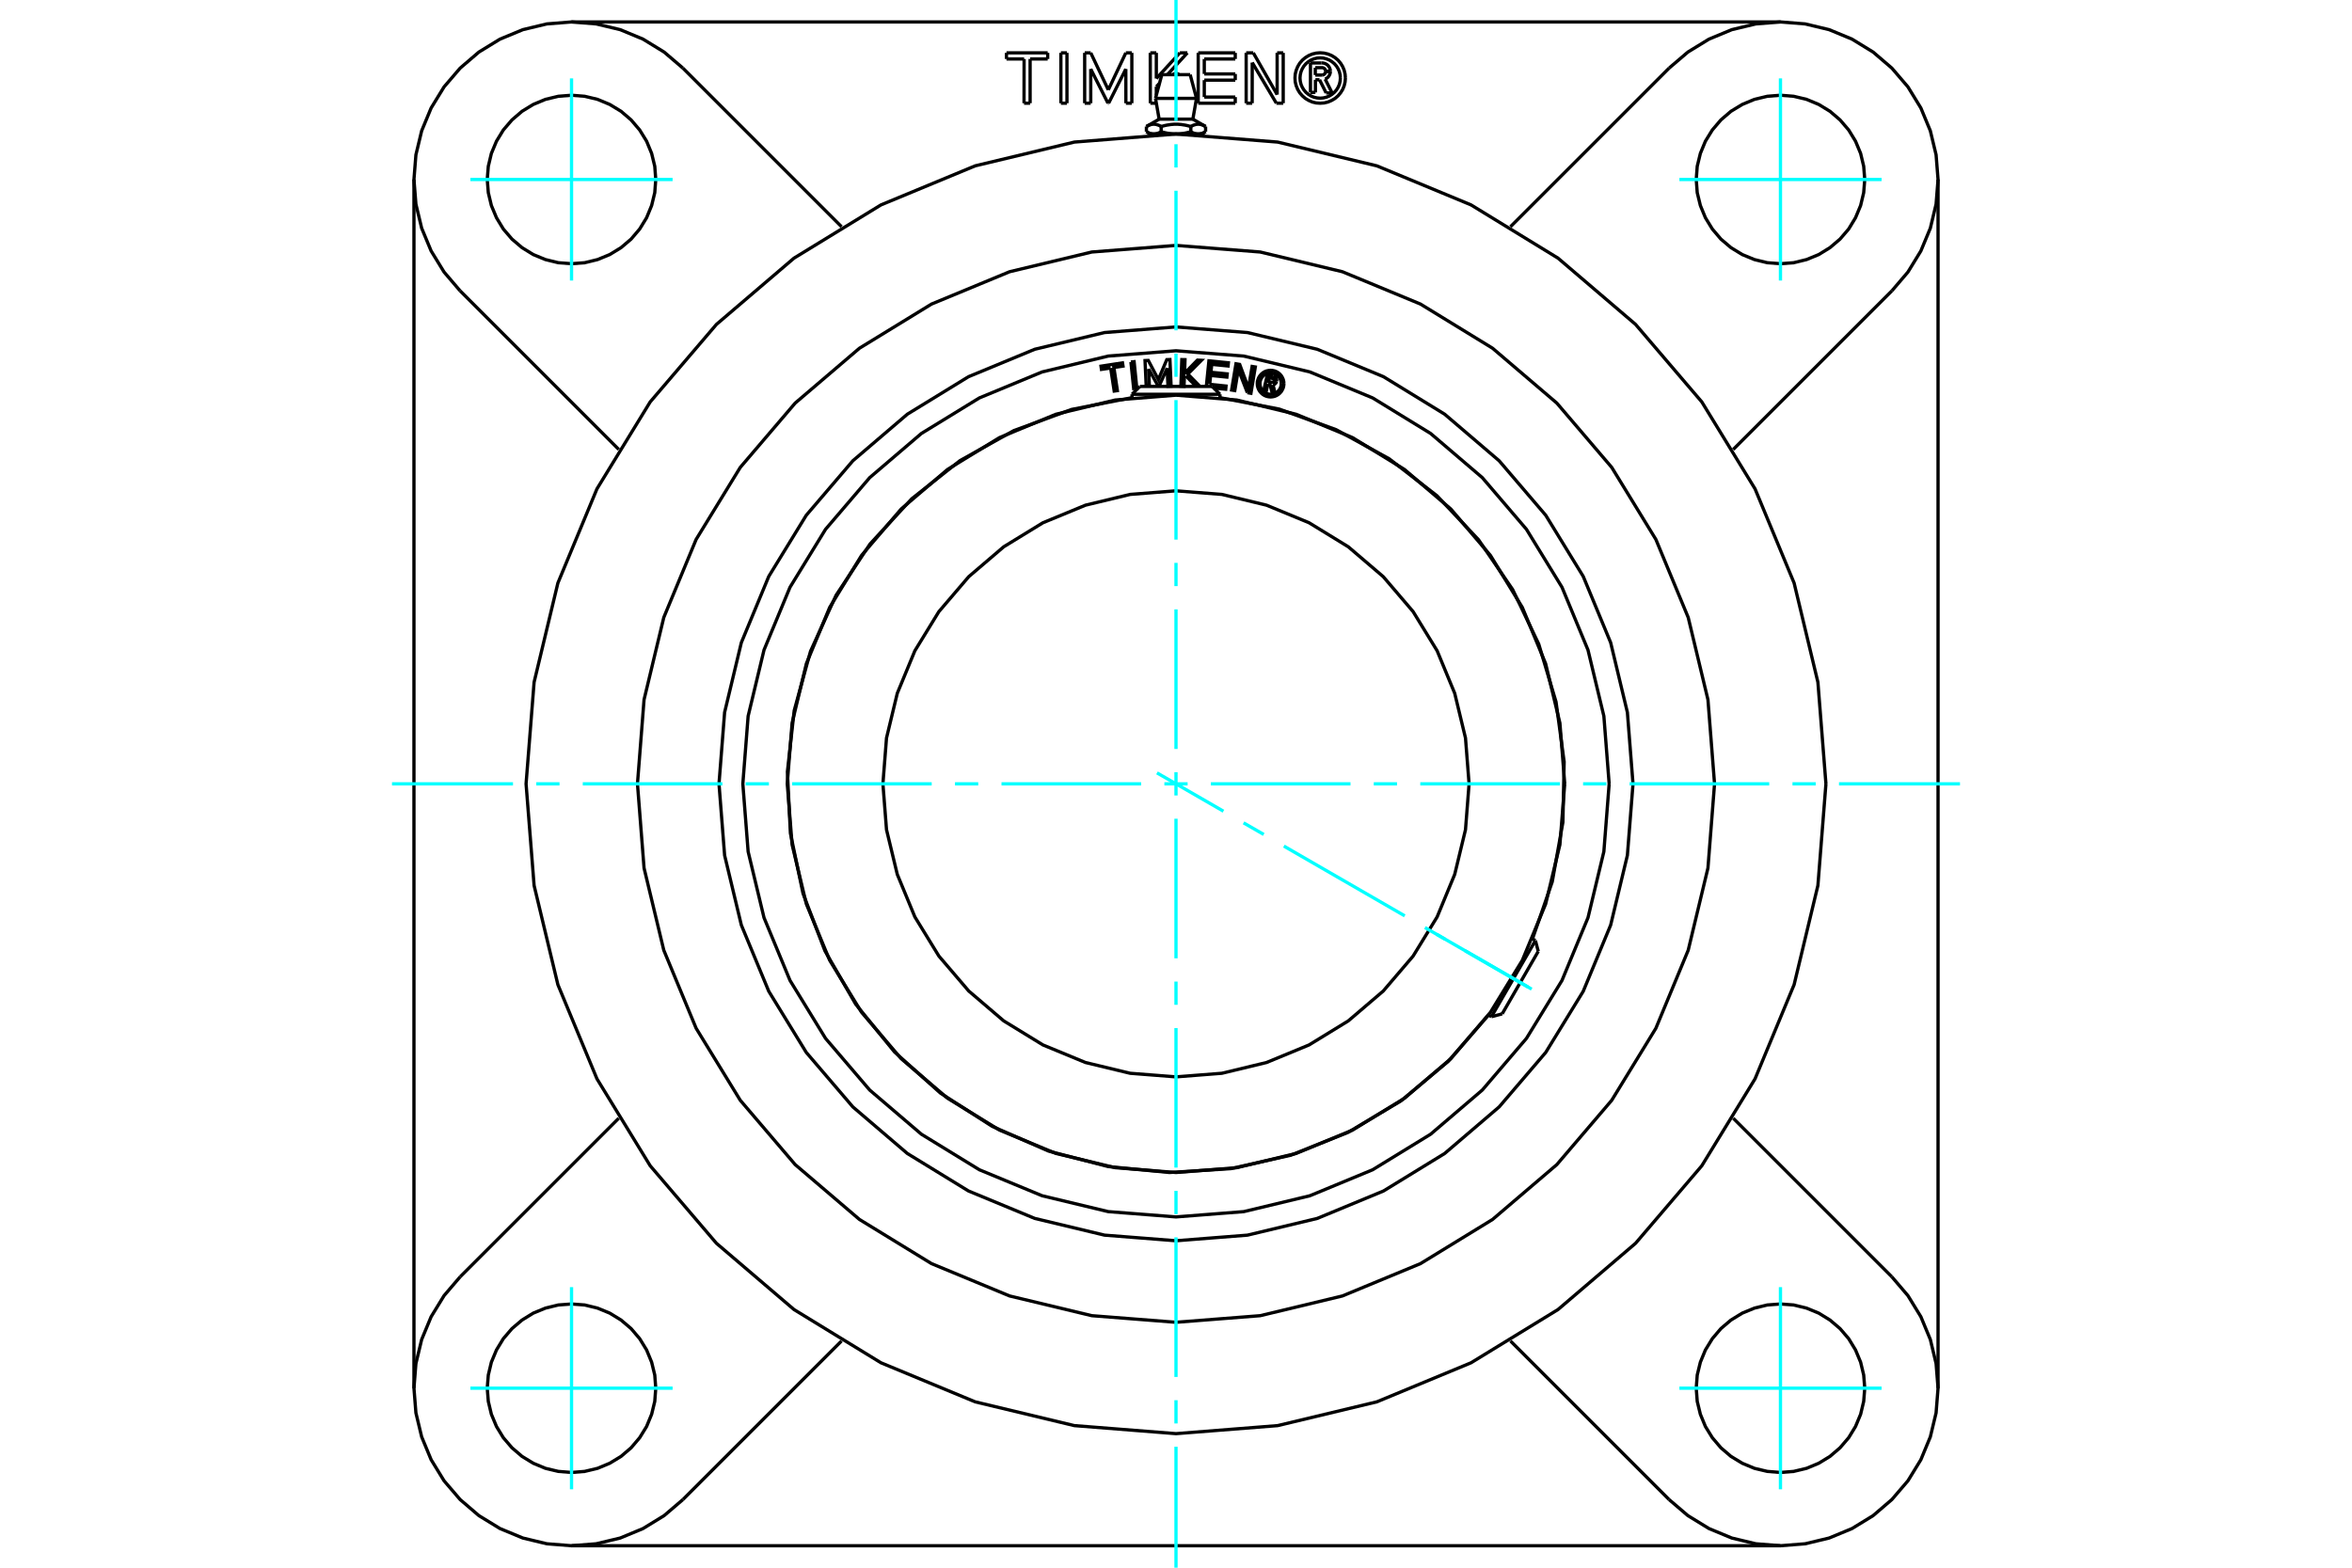 <?xml version="1.0" standalone="no"?>
<!DOCTYPE svg PUBLIC "-//W3C//DTD SVG 1.1//EN"
	"http://www.w3.org/Graphics/SVG/1.1/DTD/svg11.dtd">
<svg xmlns="http://www.w3.org/2000/svg" height="100%" width="100%" viewBox="0 0 36000 24000">
	<rect x="-1800" y="-1200" width="39600" height="26400" style="fill:#FFF"/>
	<g style="fill:none; fill-rule:evenodd" transform="matrix(1 0 0 1 0 0)">
		<g style="fill:none; stroke:#000; stroke-width:50; shape-rendering:geometricPrecision">
			<polyline points="23950,12000 23876,11069 23658,10161 23301,9299 22813,8503 22207,7793 21497,7187 20701,6699 19839,6342 18931,6124 18000,6050 17069,6124 16161,6342 15299,6699 14503,7187 13793,7793 13187,8503 12699,9299 12342,10161 12124,11069 12050,12000 12124,12931 12342,13839 12699,14701 13187,15497 13793,16207 14503,16813 15299,17301 16161,17658 17069,17876 18000,17950 18931,17876 19839,17658 20701,17301 21497,16813 22207,16207 22813,15497 23301,14701 23658,13839 23876,12931 23950,12000"/>
			<polyline points="22486,12000 22431,11298 22266,10614 21997,9963 21629,9363 21172,8828 20637,8371 20037,8003 19386,7734 18702,7569 18000,7514 17298,7569 16614,7734 15963,8003 15363,8371 14828,8828 14371,9363 14003,9963 13734,10614 13569,11298 13514,12000 13569,12702 13734,13386 14003,14037 14371,14637 14828,15172 15363,15629 15963,15997 16614,16266 17298,16431 18000,16486 18702,16431 19386,16266 20037,15997 20637,15629 21172,15172 21629,14637 21997,14037 22266,13386 22431,12702 22486,12000"/>
			<line x1="18673" y1="6036" x2="17327" y2="6036"/>
			<line x1="17447" y1="5916" x2="18553" y2="5916"/>
			<line x1="22828" y1="15565" x2="23501" y2="14399"/>
			<line x1="23545" y1="14564" x2="22993" y2="15521"/>
			<polyline points="18516,5884 18766,5910 18761,5959 18577,5941"/>
			<polyline points="18464,5916 18504,5524 18802,5554 18797,5603 18547,5578 18535,5699 18784,5724 18779,5773 18530,5748 18516,5884"/>
			<line x1="17581" y1="5649" x2="17593" y2="5916"/>
			<polyline points="17544,5916 17526,5520 17576,5518 17730,5811 17859,5506 17907,5504 17925,5911 17877,5913 17865,5637 17739,5916"/>
			<line x1="17730" y1="5916" x2="17581" y2="5649"/>
			<polyline points="17000,5634 16859,5655 16852,5606 17181,5555 17189,5605 17049,5626 17103,5980 17054,5987 17000,5634"/>
			<polyline points="17310,5542 17359,5537 17400,5943 17352,5948 17310,5542"/>
			<polyline points="18152,5756 18128,5780 18123,5914 18075,5912 18089,5505 18138,5506 18131,5714 18328,5513 18389,5516 18181,5726 18367,5916"/>
			<line x1="18308" y1="5916" x2="18152" y2="5756"/>
			<polyline points="19092,6011 18954,5655 18900,5979 18851,5971 18918,5569 18975,5579 19110,5943 19165,5610 19214,5618 19147,6021 19092,6011"/>
			<polyline points="19652,5873 19649,5841 19642,5810 19629,5780 19613,5753 19592,5729 19568,5708 19540,5691 19511,5679 19480,5672 19448,5669 19416,5672 19385,5679 19355,5691 19328,5708 19304,5729 19283,5753 19266,5780 19254,5810 19246,5841 19244,5873 19246,5905 19254,5936 19266,5965 19283,5993 19304,6017 19328,6038 19355,6055 19385,6067 19416,6074 19448,6077 19480,6074 19511,6067 19540,6055 19568,6038 19592,6017 19613,5993 19629,5965 19642,5936 19649,5905 19652,5873"/>
			<polyline points="23457,14373 23759,13499 23922,12588 23941,11663 23817,10746 23552,9860 23153,9025 22630,8262 21994,7589 21262,7023 20451,6578 19581,6263 18673,6088"/>
			<polyline points="17327,6088 16402,6268 15518,6592 14695,7051 13956,7635 13317,8328 12797,9113 12406,9970 12156,10879 12052,11815 12098,12756 12291,13678 12627,14558 13098,15374 13692,16105 14394,16734 15186,17243 16049,17622 16961,17859 17899,17950 18839,17891 19758,17685 20633,17336 21443,16854 22165,16250 22784,15539"/>
			<polyline points="24630,12000 24549,10963 24306,9951 23908,8990 23364,8103 22688,7312 21897,6636 21010,6092 20049,5694 19037,5451 18000,5370 16963,5451 15951,5694 14990,6092 14103,6636 13312,7312 12636,8103 12092,8990 11694,9951 11451,10963 11370,12000 11451,13037 11694,14049 12092,15010 12636,15897 13312,16688 14103,17364 14990,17908 15951,18306 16963,18549 18000,18630 19037,18549 20049,18306 21010,17908 21897,17364 22688,16688 23364,15897 23908,15010 24306,14049 24549,13037 24630,12000"/>
			<polyline points="19611,5873 19609,5847 19603,5823 19593,5799 19580,5777 19563,5758 19544,5741 19522,5728 19498,5718 19473,5712 19448,5710 19422,5712 19397,5718 19374,5728 19352,5741 19332,5758 19316,5777 19302,5799 19293,5823 19287,5847 19285,5873 19287,5898 19293,5923 19302,5947 19316,5969 19332,5988 19352,6005 19374,6018 19397,6028 19422,6034 19448,6036 19473,6034 19498,6028 19522,6018 19544,6005 19563,5988 19580,5969 19593,5947 19603,5923 19609,5898 19611,5873"/>
			<polyline points="19407,5878 19384,5978 19345,5969 19398,5737 19485,5756"/>
			<polyline points="19540,5838 19541,5827 19541,5816 19539,5805 19535,5795 19530,5785 19523,5777 19515,5769 19506,5764 19495,5759 19485,5756"/>
			<polyline points="19540,5838 19503,5830 19503,5825 19503,5820 19502,5816 19501,5811 19499,5807 19496,5803 19492,5800 19488,5797 19484,5796 19480,5794 19428,5782 19414,5841 19467,5853 19472,5853 19476,5853 19481,5853 19485,5851 19489,5849 19493,5846 19496,5843 19499,5839 19501,5835 19503,5831 19540,5839"/>
			<polyline points="19485,5890 19496,5888 19506,5883 19516,5877 19524,5869 19531,5860 19536,5850 19540,5839"/>
			<polyline points="19485,5890 19515,6012 19468,6001 19439,5885 19407,5878"/>
			<polyline points="24995,12000 24909,10906 24653,9838 24233,8824 23659,7888 22946,7054 22112,6341 21176,5767 20162,5347 19094,5091 18000,5005 16906,5091 15838,5347 14824,5767 13888,6341 13054,7054 12341,7888 11767,8824 11347,9838 11091,10906 11005,12000 11091,13094 11347,14162 11767,15176 12341,16112 13054,16946 13888,17659 14824,18233 15838,18653 16906,18909 18000,18995 19094,18909 20162,18653 21176,18233 22112,17659 22946,16946 23659,16112 24233,15176 24653,14162 24909,13094 24995,12000"/>
			<line x1="17783" y1="1143" x2="18217" y2="1143"/>
			<line x1="17686" y1="1506" x2="18314" y2="1506"/>
			<line x1="17742" y1="1824" x2="18258" y2="1824"/>
			<line x1="18340" y1="2051" x2="18393" y2="2051"/>
			<line x1="18000" y1="2051" x2="18340" y2="2051"/>
			<line x1="17660" y1="2051" x2="18000" y2="2051"/>
			<line x1="17607" y1="2051" x2="17660" y2="2051"/>
			<line x1="17547" y1="1937" x2="17547" y2="2016"/>
			<polyline points="18000,2051 17994,2051 17988,2051 17981,2051 17975,2051 17969,2051 17963,2050 17957,2050 17950,2049 17944,2049 17938,2048 17932,2048 17925,2047 17919,2046 17913,2046 17907,2045 17900,2044 17894,2043 17888,2042 17881,2041 17875,2040 17868,2039 17862,2038 17855,2036 17849,2035 17842,2034 17836,2032 17829,2031 17822,2029 17815,2027 17809,2026 17802,2024 17795,2022 17788,2020 17781,2018 17773,2016 17770,2018 17766,2020 17763,2022 17759,2024 17756,2026 17752,2027 17749,2029 17746,2031 17742,2032 17739,2034 17736,2035 17732,2036 17729,2038 17726,2039 17723,2040 17719,2041 17716,2042 17713,2043 17710,2044 17707,2045 17704,2046 17700,2046 17697,2047 17694,2048 17691,2048 17688,2049 17685,2049 17682,2050 17679,2050 17676,2051 17672,2051 17669,2051 17666,2051 17663,2051 17660,2051 17657,2051 17654,2051 17651,2051 17648,2051 17645,2051 17641,2050 17638,2050 17635,2049 17632,2049 17629,2048 17626,2048 17623,2047 17620,2046 17617,2046 17613,2045 17610,2044 17607,2043 17604,2042 17601,2041 17597,2040 17594,2039 17591,2038 17588,2036 17584,2035 17581,2034 17578,2032 17575,2031 17571,2029 17568,2027 17564,2026 17561,2024 17557,2022 17554,2020 17550,2018 17547,2016"/>
			<line x1="17773" y1="1937" x2="17773" y2="2016"/>
			<polyline points="17547,1937 17554,1933 17561,1929 17568,1925 17575,1922 17582,1919 17589,1916 17595,1914 17602,1912 17608,1910 17614,1908 17621,1906 17627,1905 17633,1904 17639,1903 17645,1902 17651,1902 17657,1902 17663,1902 17669,1902 17675,1902 17681,1903 17687,1904 17693,1905 17700,1906 17706,1908 17712,1910 17718,1912 17725,1914 17731,1916 17738,1919 17745,1922 17752,1925 17759,1929 17766,1933 17773,1937"/>
			<polyline points="18227,2016 18219,2018 18212,2020 18205,2022 18198,2024 18191,2026 18185,2027 18178,2029 18171,2031 18164,2032 18158,2034 18151,2035 18145,2036 18138,2038 18132,2039 18125,2040 18119,2041 18112,2042 18106,2043 18100,2044 18093,2045 18087,2046 18081,2046 18075,2047 18068,2048 18062,2048 18056,2049 18050,2049 18043,2050 18037,2050 18031,2051 18025,2051 18019,2051 18012,2051 18006,2051 18000,2051"/>
			<line x1="18227" y1="1937" x2="18227" y2="2016"/>
			<polyline points="17773,1937 17788,1933 17803,1929 17817,1925 17830,1922 17844,1919 17857,1916 17870,1914 17883,1912 17896,1910 17909,1908 17921,1906 17933,1905 17946,1904 17958,1903 17970,1902 17982,1902 17994,1902 18006,1902 18018,1902 18030,1902 18042,1903 18054,1904 18067,1905 18079,1906 18091,1908 18104,1910 18117,1912 18130,1914 18143,1916 18156,1919 18170,1922 18183,1925 18197,1929 18212,1933 18227,1937"/>
			<polyline points="18453,2016 18450,2018 18446,2020 18443,2022 18439,2024 18436,2026 18432,2027 18429,2029 18425,2031 18422,2032 18419,2034 18416,2035 18412,2036 18409,2038 18406,2039 18403,2040 18399,2041 18396,2042 18393,2043 18390,2044 18387,2045 18383,2046 18380,2046 18377,2047 18374,2048 18371,2048 18368,2049 18365,2049 18362,2050 18359,2050 18355,2051 18352,2051 18349,2051 18346,2051 18343,2051 18340,2051 18337,2051 18334,2051 18331,2051 18328,2051 18324,2051 18321,2050 18318,2050 18315,2049 18312,2049 18309,2048 18306,2048 18303,2047 18300,2046 18296,2046 18293,2045 18290,2044 18287,2043 18284,2042 18281,2041 18277,2040 18274,2039 18271,2038 18268,2036 18264,2035 18261,2034 18258,2032 18254,2031 18251,2029 18248,2027 18244,2026 18241,2024 18237,2022 18234,2020 18230,2018 18227,2016"/>
			<line x1="18453" y1="1937" x2="18453" y2="2016"/>
			<polyline points="18227,1937 18234,1933 18241,1929 18248,1925 18255,1922 18262,1919 18269,1916 18275,1914 18282,1912 18288,1910 18294,1908 18300,1906 18307,1905 18313,1904 18319,1903 18325,1902 18331,1902 18337,1902 18343,1902 18349,1902 18355,1902 18361,1903 18367,1904 18373,1905 18379,1906 18386,1908 18392,1910 18398,1912 18405,1914 18411,1916 18418,1919 18425,1922 18432,1925 18439,1929 18446,1933 18453,1937"/>
			<line x1="6336" y1="21252" x2="6336" y2="2748"/>
			<polyline points="7043,19547 6797,19835 6599,20158 6454,20507 6366,20875 6336,21252 6366,21630 6454,21997 6599,22347 6797,22670 7043,22957 7330,23203 7653,23401 8003,23546 8370,23634 8748,23664 9125,23634 9493,23546 9842,23401 10165,23203 10453,22957"/>
			<line x1="27252" y1="23664" x2="8748" y2="23664"/>
			<polyline points="25547,22957 25835,23203 26158,23401 26507,23546 26875,23634 27252,23664 27630,23634 27997,23546 28347,23401 28670,23203 28957,22957 29203,22670 29401,22347 29546,21997 29634,21630 29664,21252 29634,20875 29546,20507 29401,20158 29203,19835 28957,19547"/>
			<line x1="29664" y1="2748" x2="29664" y2="21252"/>
			<polyline points="28957,4453 29203,4165 29401,3842 29546,3493 29634,3125 29664,2748 29634,2370 29546,2003 29401,1653 29203,1330 28957,1043 28670,797 28347,599 27997,454 27630,366 27252,336 26875,366 26507,454 26158,599 25835,797 25547,1043"/>
			<line x1="8748" y1="336" x2="27252" y2="336"/>
			<polyline points="10453,1043 10165,797 9842,599 9493,454 9125,366 8748,336 8370,366 8003,454 7653,599 7330,797 7043,1043 6797,1330 6599,1653 6454,2003 6366,2370 6336,2748 6366,3125 6454,3493 6599,3842 6797,4165 7043,4453"/>
			<line x1="10453" y1="1043" x2="12881" y2="3471"/>
			<line x1="26529" y1="17119" x2="28957" y2="19547"/>
			<line x1="28957" y1="4453" x2="26529" y2="6881"/>
			<line x1="23119" y1="3471" x2="25547" y2="1043"/>
			<polyline points="10037,2748 10022,2546 9974,2349 9897,2162 9791,1990 9660,1836 9506,1704 9333,1599 9146,1521 8949,1474 8748,1458 8546,1474 8349,1521 8162,1599 7990,1704 7836,1836 7704,1990 7599,2162 7521,2349 7474,2546 7458,2748 7474,2949 7521,3146 7599,3333 7704,3506 7836,3660 7990,3791 8162,3897 8349,3974 8546,4022 8748,4037 8949,4022 9146,3974 9333,3897 9506,3791 9660,3660 9791,3506 9897,3333 9974,3146 10022,2949 10037,2748"/>
			<polyline points="10037,21252 10022,21051 9974,20854 9897,20667 9791,20494 9660,20340 9506,20209 9333,20103 9146,20026 8949,19978 8748,19963 8546,19978 8349,20026 8162,20103 7990,20209 7836,20340 7704,20494 7599,20667 7521,20854 7474,21051 7458,21252 7474,21454 7521,21651 7599,21838 7704,22010 7836,22164 7990,22296 8162,22401 8349,22479 8546,22526 8748,22542 8949,22526 9146,22479 9333,22401 9506,22296 9660,22164 9791,22010 9897,21838 9974,21651 10022,21454 10037,21252"/>
			<polyline points="28542,21252 28526,21051 28479,20854 28401,20667 28296,20494 28164,20340 28010,20209 27838,20103 27651,20026 27454,19978 27252,19963 27051,19978 26854,20026 26667,20103 26494,20209 26340,20340 26209,20494 26103,20667 26026,20854 25978,21051 25963,21252 25978,21454 26026,21651 26103,21838 26209,22010 26340,22164 26494,22296 26667,22401 26854,22479 27051,22526 27252,22542 27454,22526 27651,22479 27838,22401 28010,22296 28164,22164 28296,22010 28401,21838 28479,21651 28526,21454 28542,21252"/>
			<polyline points="28542,2748 28526,2546 28479,2349 28401,2162 28296,1990 28164,1836 28010,1704 27838,1599 27651,1521 27454,1474 27252,1458 27051,1474 26854,1521 26667,1599 26494,1704 26340,1836 26209,1990 26103,2162 26026,2349 25978,2546 25963,2748 25978,2949 26026,3146 26103,3333 26209,3506 26340,3660 26494,3791 26667,3897 26854,3974 27051,4022 27252,4037 27454,4022 27651,3974 27838,3897 28010,3791 28164,3660 28296,3506 28401,3333 28479,3146 28526,2949 28542,2748"/>
			<line x1="25547" y1="22957" x2="23119" y2="20529"/>
			<line x1="9471" y1="6881" x2="7043" y2="4453"/>
			<line x1="7043" y1="19547" x2="9471" y2="17119"/>
			<line x1="12881" y1="20529" x2="10453" y2="22957"/>
			<polyline points="26243,12000 26142,10711 25840,9453 25345,8258 24669,7155 23829,6171 22845,5331 21742,4655 20547,4160 19289,3858 18000,3757 16711,3858 15453,4160 14258,4655 13155,5331 12171,6171 11331,7155 10655,8258 10160,9453 9858,10711 9757,12000 9858,13289 10160,14547 10655,15742 11331,16845 12171,17829 13155,18669 14258,19345 15453,19840 16711,20142 18000,20243 19289,20142 20547,19840 21742,19345 22845,18669 23829,17829 24669,16845 25345,15742 25840,14547 26142,13289 26243,12000"/>
			<polyline points="27948,12000 27825,10444 27461,8926 26863,7484 26048,6153 25034,4966 23847,3952 22516,3137 21074,2539 19556,2175 18000,2052 16444,2175 14926,2539 13484,3137 12153,3952 10966,4966 9952,6153 9137,7484 8539,8926 8175,10444 8052,12000 8175,13556 8539,15074 9137,16516 9952,17847 10966,19034 12153,20048 13484,20863 14926,21461 16444,21825 18000,21948 19556,21825 21074,21461 22516,20863 23847,20048 25034,19034 26048,17847 26863,16516 27461,15074 27825,13556 27948,12000"/>
			<polyline points="20516,1194 20512,1146 20501,1099 20482,1054 20457,1013 20425,976 20388,945 20347,919 20302,901 20255,889 20207,886 20158,889 20111,901 20067,919 20025,945 19988,976 19957,1013 19932,1054 19913,1099 19902,1146 19898,1194 19902,1243 19913,1290 19932,1335 19957,1376 19988,1413 20025,1444 20067,1470 20111,1488 20158,1499 20207,1503 20255,1499 20302,1488 20347,1470 20388,1444 20425,1413 20457,1376 20482,1335 20501,1290 20512,1243 20516,1194"/>
			<polyline points="20593,1194 20588,1134 20574,1075 20551,1019 20519,967 20480,921 20434,882 20382,850 20326,827 20267,813 20207,808 20146,813 20087,827 20032,850 19980,882 19934,921 19894,967 19863,1019 19840,1075 19825,1134 19821,1194 19825,1255 19840,1314 19863,1370 19894,1421 19934,1467 19980,1507 20032,1538 20087,1562 20146,1576 20207,1580 20267,1576 20326,1562 20382,1538 20434,1507 20480,1467 20519,1421 20551,1370 20574,1314 20588,1255 20593,1194"/>
			<line x1="19536" y1="1580" x2="19167" y2="958"/>
			<line x1="19641" y1="1580" x2="19536" y2="1580"/>
			<line x1="19641" y1="809" x2="19641" y2="1580"/>
			<line x1="19548" y1="809" x2="19641" y2="809"/>
			<line x1="19548" y1="1448" x2="19548" y2="809"/>
			<line x1="19183" y1="809" x2="19548" y2="1448"/>
			<line x1="19074" y1="809" x2="19183" y2="809"/>
			<line x1="19074" y1="1580" x2="19074" y2="809"/>
			<line x1="19166" y1="1580" x2="19074" y2="1580"/>
			<line x1="19167" y1="958" x2="19166" y2="1580"/>
			<line x1="17743" y1="1280" x2="17699" y2="1327"/>
			<line x1="17746" y1="1283" x2="17743" y2="1280"/>
			<line x1="18174" y1="809" x2="17868" y2="1143"/>
			<line x1="18059" y1="809" x2="18174" y2="809"/>
			<line x1="17699" y1="1202" x2="18059" y2="809"/>
			<line x1="17699" y1="809" x2="17699" y2="1202"/>
			<line x1="17606" y1="809" x2="17699" y2="809"/>
			<line x1="17607" y1="1580" x2="17606" y2="809"/>
			<line x1="17699" y1="1580" x2="17607" y2="1580"/>
			<line x1="17699" y1="1327" x2="17699" y2="1456"/>
			<line x1="16238" y1="809" x2="16331" y2="809"/>
			<line x1="16238" y1="1580" x2="16238" y2="809"/>
			<line x1="16331" y1="1580" x2="16238" y2="1580"/>
			<line x1="16331" y1="809" x2="16331" y2="1580"/>
			<line x1="15675" y1="903" x2="15405" y2="903"/>
			<line x1="15674" y1="1580" x2="15675" y2="903"/>
			<line x1="15767" y1="1580" x2="15674" y2="1580"/>
			<line x1="15767" y1="903" x2="15767" y2="1580"/>
			<line x1="16036" y1="903" x2="15767" y2="903"/>
			<line x1="16036" y1="809" x2="16036" y2="903"/>
			<line x1="15405" y1="809" x2="16036" y2="809"/>
			<line x1="15405" y1="903" x2="15405" y2="809"/>
			<line x1="16695" y1="1057" x2="16695" y2="1580"/>
			<line x1="16959" y1="1580" x2="16695" y2="1057"/>
			<line x1="16969" y1="1580" x2="16959" y2="1580"/>
			<line x1="17232" y1="1057" x2="16969" y2="1580"/>
			<line x1="17233" y1="1580" x2="17232" y2="1057"/>
			<line x1="17324" y1="1580" x2="17233" y2="1580"/>
			<line x1="17324" y1="809" x2="17324" y2="1580"/>
			<line x1="17232" y1="809" x2="17324" y2="809"/>
			<line x1="16964" y1="1376" x2="17232" y2="809"/>
			<line x1="16695" y1="809" x2="16964" y2="1376"/>
			<line x1="16602" y1="809" x2="16695" y2="809"/>
			<line x1="16602" y1="1580" x2="16602" y2="809"/>
			<line x1="16695" y1="1580" x2="16602" y2="1580"/>
			<line x1="18433" y1="1486" x2="18907" y2="1486"/>
			<line x1="18433" y1="1227" x2="18433" y2="1486"/>
			<line x1="18907" y1="1227" x2="18433" y2="1227"/>
			<line x1="18907" y1="1132" x2="18907" y2="1227"/>
			<line x1="18433" y1="1132" x2="18907" y2="1132"/>
			<line x1="18433" y1="903" x2="18433" y2="1132"/>
			<line x1="18907" y1="903" x2="18433" y2="903"/>
			<line x1="18907" y1="809" x2="18907" y2="903"/>
			<line x1="18340" y1="809" x2="18907" y2="809"/>
			<line x1="18340" y1="1580" x2="18340" y2="809"/>
			<line x1="18907" y1="1580" x2="18340" y2="1580"/>
			<line x1="18907" y1="1486" x2="18907" y2="1580"/>
			<line x1="20134" y1="1221" x2="20134" y2="1415"/>
			<line x1="20197" y1="1221" x2="20134" y2="1221"/>
			<line x1="20298" y1="1423" x2="20197" y2="1221"/>
			<line x1="20390" y1="1423" x2="20298" y2="1423"/>
			<line x1="20283" y1="1211" x2="20390" y2="1423"/>
			<polyline points="20283,1211 20302,1201 20320,1188 20334,1173 20346,1155 20355,1135 20361,1115 20362,1093"/>
			<line x1="20290" y1="1093" x2="20362" y2="1093"/>
			<polyline points="20234,1149 20243,1148 20251,1146 20259,1143 20267,1138 20273,1133 20279,1126 20284,1119 20287,1110 20290,1102 20290,1093"/>
			<line x1="20132" y1="1149" x2="20234" y2="1149"/>
			<line x1="20132" y1="1036" x2="20132" y2="1149"/>
			<line x1="20232" y1="1036" x2="20132" y2="1036"/>
			<polyline points="20290,1091 20289,1082 20287,1074 20284,1066 20279,1058 20273,1051 20266,1046 20258,1041 20250,1038 20241,1036 20232,1036"/>
			<line x1="20362" y1="1091" x2="20290" y2="1091"/>
			<polyline points="20362,1091 20361,1070 20355,1050 20347,1031 20336,1014 20322,998 20305,985 20287,975 20267,968 20247,964 20226,964"/>
			<line x1="20058" y1="964" x2="20226" y2="964"/>
			<line x1="20058" y1="1415" x2="20058" y2="964"/>
			<line x1="20134" y1="1415" x2="20058" y2="1415"/>
			<line x1="17447" y1="5916" x2="17327" y2="6036"/>
			<line x1="18673" y1="6036" x2="18553" y2="5916"/>
			<line x1="17327" y1="6036" x2="17327" y2="6089"/>
			<line x1="18673" y1="6089" x2="18673" y2="6036"/>
			<line x1="23545" y1="14564" x2="23501" y2="14399"/>
			<line x1="22828" y1="15565" x2="22993" y2="15521"/>
			<line x1="23501" y1="14399" x2="23456" y2="14373"/>
			<line x1="22783" y1="15538" x2="22828" y2="15565"/>
			<line x1="17783" y1="1143" x2="17686" y2="1506"/>
			<line x1="18314" y1="1506" x2="18217" y2="1143"/>
			<line x1="17686" y1="1506" x2="17742" y2="1824"/>
			<line x1="18258" y1="1824" x2="18314" y2="1506"/>
			<line x1="17664" y1="2051" x2="17664" y2="2058"/>
			<line x1="18336" y1="2058" x2="18336" y2="2051"/>
			<line x1="17547" y1="2016" x2="17607" y2="2051"/>
			<line x1="18393" y1="2051" x2="18453" y2="2016"/>
			<line x1="17742" y1="1824" x2="17547" y2="1937"/>
			<line x1="18453" y1="1937" x2="18258" y2="1824"/>
			<polyline points="18045,1143 18037,1136 18029,1131 18020,1127 18010,1125 18000,1124 17990,1125 17980,1127 17971,1131 17963,1136 17955,1143"/>
		</g>
		<g style="fill:none; stroke:#0FF; stroke-width:50; shape-rendering:geometricPrecision">
			<line x1="18000" y1="24000" x2="18000" y2="22148"/>
			<line x1="18000" y1="21792" x2="18000" y2="21436"/>
			<line x1="18000" y1="21080" x2="18000" y2="18943"/>
			<line x1="18000" y1="18587" x2="18000" y2="18231"/>
			<line x1="18000" y1="17875" x2="18000" y2="15739"/>
			<line x1="18000" y1="15383" x2="18000" y2="15027"/>
			<line x1="18000" y1="14671" x2="18000" y2="12534"/>
			<line x1="18000" y1="12178" x2="18000" y2="11822"/>
			<line x1="18000" y1="11466" x2="18000" y2="9329"/>
			<line x1="18000" y1="8973" x2="18000" y2="8617"/>
			<line x1="18000" y1="8261" x2="18000" y2="6125"/>
			<line x1="18000" y1="5769" x2="18000" y2="5413"/>
			<line x1="18000" y1="5057" x2="18000" y2="2920"/>
			<line x1="18000" y1="2564" x2="18000" y2="2208"/>
			<line x1="18000" y1="1852" x2="18000" y2="0"/>
			<line x1="6000" y1="12000" x2="7852" y2="12000"/>
			<line x1="8208" y1="12000" x2="8564" y2="12000"/>
			<line x1="8920" y1="12000" x2="11057" y2="12000"/>
			<line x1="11413" y1="12000" x2="11769" y2="12000"/>
			<line x1="12125" y1="12000" x2="14261" y2="12000"/>
			<line x1="14617" y1="12000" x2="14973" y2="12000"/>
			<line x1="15329" y1="12000" x2="17466" y2="12000"/>
			<line x1="17822" y1="12000" x2="18178" y2="12000"/>
			<line x1="18534" y1="12000" x2="20671" y2="12000"/>
			<line x1="21027" y1="12000" x2="21383" y2="12000"/>
			<line x1="21739" y1="12000" x2="23875" y2="12000"/>
			<line x1="24231" y1="12000" x2="24587" y2="12000"/>
			<line x1="24943" y1="12000" x2="27080" y2="12000"/>
			<line x1="27436" y1="12000" x2="27792" y2="12000"/>
			<line x1="28148" y1="12000" x2="30000" y2="12000"/>
			<line x1="8748" y1="4295" x2="8748" y2="1200"/>
			<line x1="7200" y1="2748" x2="10295" y2="2748"/>
			<line x1="7200" y1="21252" x2="10295" y2="21252"/>
			<line x1="8748" y1="22800" x2="8748" y2="19705"/>
			<line x1="27252" y1="22800" x2="27252" y2="19705"/>
			<line x1="25705" y1="21252" x2="28800" y2="21252"/>
			<line x1="25705" y1="2748" x2="28800" y2="2748"/>
			<line x1="27252" y1="4295" x2="27252" y2="1200"/>
			<line x1="17709" y1="11832" x2="18726" y2="12419"/>
			<line x1="19034" y1="12597" x2="19343" y2="12775"/>
			<line x1="19651" y1="12953" x2="21501" y2="14021"/>
			<line x1="21810" y1="14200" x2="22118" y2="14378"/>
			<line x1="22426" y1="14556" x2="23444" y2="15143"/>
			<line x1="21987" y1="14302" x2="23386" y2="15109"/>
		</g>
	</g>
</svg>
